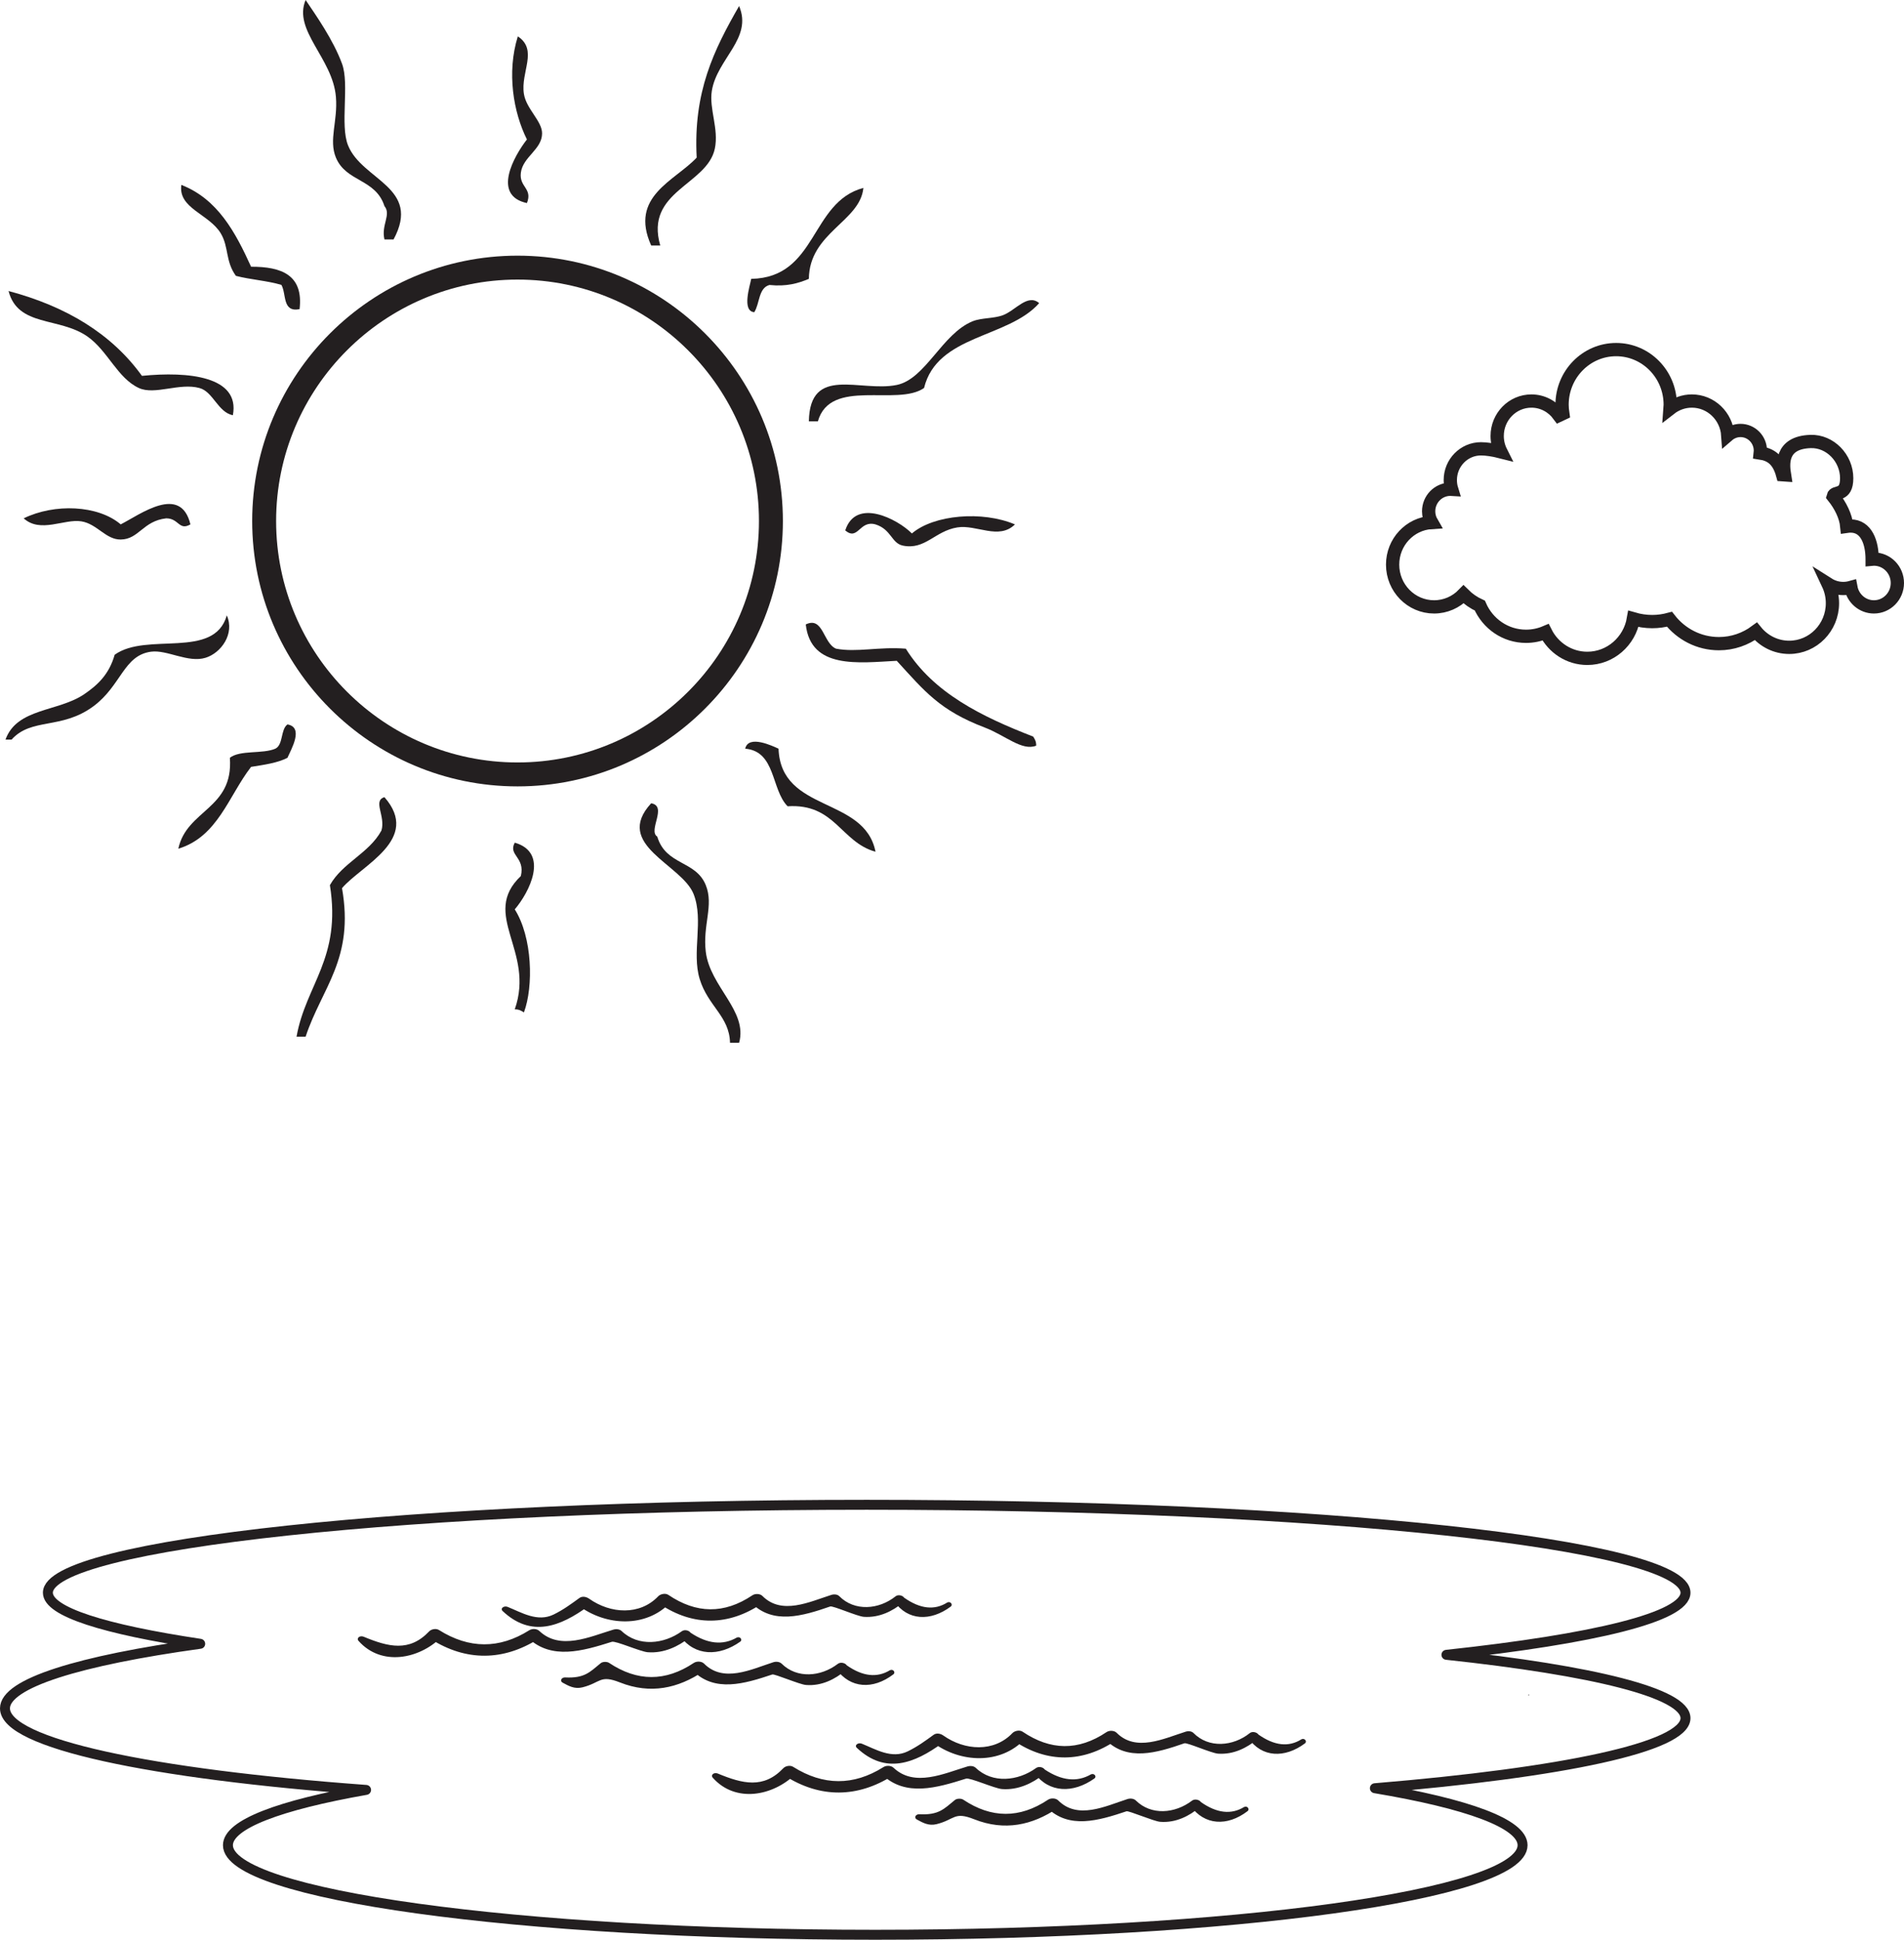 <?xml version="1.0" encoding="UTF-8"?>
<svg xmlns="http://www.w3.org/2000/svg" xmlns:xlink="http://www.w3.org/1999/xlink" width="286.875pt" height="292.229pt" viewBox="0 0 286.875 292.229" version="1.1">
<defs>
<clipPath id="clip1">
  <path d="M 198 41 L 286.875 41 L 286.875 111 L 198 111 Z M 198 41 "/>
</clipPath>
<clipPath id="clip2">
  <path d="M 0 225 L 255 225 L 255 292.23 L 0 292.23 Z M 0 225 "/>
</clipPath>
</defs>
<g id="surface1">
<path style=" stroke:none;fill-rule:evenodd;fill:rgb(13.73%,12.16%,12.549%);fill-opacity:1;" d="M 111.363 157.09 L 109.992 157.09 C 109.895 153.098 106.676 151.594 105.422 147.5 C 104.188 143.434 106.059 138.699 104.512 134.711 C 102.758 130.207 92.332 127.301 98.113 121.016 C 100.613 121.453 97.59 125.133 99.027 126.035 C 100.34 130.41 104.816 129.586 106.34 133.348 C 107.578 136.402 105.852 139.371 106.34 143.391 C 106.977 148.66 112.695 152.297 111.363 157.09 "/>
<path style=" stroke:none;fill-rule:evenodd;fill:rgb(13.73%,12.16%,12.549%);fill-opacity:1;" d="M 46.047 156.18 L 44.68 156.18 C 46.082 148.289 51.465 144.391 49.707 133.348 C 51.633 129.945 55.59 128.574 57.469 125.125 C 58.133 122.965 56.109 120.629 57.926 120.098 C 63.492 126.457 54.484 130.324 51.531 133.805 C 53.414 144.477 48.496 148.773 46.047 156.18 "/>
<path style=" stroke:none;fill-rule:evenodd;fill:rgb(13.73%,12.16%,12.549%);fill-opacity:1;" d="M 78.938 152.527 C 78.562 152.281 78.188 152.051 77.559 152.062 C 80.664 143.258 72.328 137.812 78.477 131.977 C 79.156 129.117 76.523 128.871 77.559 126.949 C 82.836 128.488 79.707 134.492 77.559 137 C 80.227 141.211 80.398 148.617 78.938 152.527 "/>
<path style=" stroke:none;fill-rule:evenodd;fill:rgb(13.73%,12.16%,12.549%);fill-opacity:1;" d="M 131.914 128.32 C 126.664 126.867 125.828 121.012 118.668 121.469 C 116.172 118.945 116.91 113.184 112.277 112.793 C 112.773 110.637 116.402 112.387 117.301 112.793 C 117.66 122.48 130.258 119.93 131.914 128.32 "/>
<path style=" stroke:none;fill-rule:evenodd;fill:rgb(13.73%,12.16%,12.549%);fill-opacity:1;" d="M 26.867 127.863 C 28.125 121.969 35.215 121.898 34.633 114.164 C 36.172 112.961 39.574 113.621 41.484 112.793 C 42.707 112.191 42.25 109.914 43.312 109.137 C 45.809 109.574 43.891 112.844 43.312 114.164 C 41.812 114.949 39.793 115.215 37.828 115.535 C 34.438 119.91 32.824 126.059 26.867 127.863 "/>
<path style=" stroke:none;fill-rule:evenodd;fill:rgb(13.73%,12.16%,12.549%);fill-opacity:1;" d="M 121.406 94.074 C 124.039 92.797 124.02 96.934 125.973 97.727 C 129.07 98.32 132.402 97.402 136.48 97.727 C 140.633 104.383 147.879 107.949 155.668 110.969 C 155.906 111.332 156.141 111.711 156.121 112.34 C 153.984 113.191 151.473 110.785 148.359 109.602 C 141.582 107.012 139.355 104.188 135.113 99.551 C 129.352 99.855 122.152 100.855 121.406 94.074 "/>
<path style=" stroke:none;fill-rule:evenodd;fill:rgb(13.73%,12.16%,12.549%);fill-opacity:1;" d="M 0.828 111.426 C 2.543 106.637 8.801 107.254 12.703 104.574 C 14.691 103.215 16.43 101.625 17.277 98.641 C 22.109 95.156 32.258 99.422 34.172 92.711 C 35.402 95.5 33.301 98.375 30.977 99.094 C 28.355 99.914 25.176 97.859 22.758 98.18 C 18.617 98.734 18.27 103.301 14.074 106.402 C 9.27 109.961 4.742 108.074 1.742 111.426 Z M 0.828 111.426 "/>
<path style=" stroke:none;fill-rule:evenodd;fill:rgb(13.73%,12.16%,12.549%);fill-opacity:1;" d="M 131.914 79.004 C 129.469 78.316 129.312 81.543 127.352 79.914 C 128.953 74.918 135.238 78.199 137.395 80.367 C 140.711 77.535 148.016 76.922 152.922 79.004 C 150.492 81.402 147.133 78.996 144.242 79.457 C 140.852 80 139.395 82.898 136.023 82.195 C 134.305 81.832 134.305 79.758 131.914 79.004 "/>
<path style=" stroke:none;fill-rule:evenodd;fill:rgb(13.73%,12.16%,12.549%);fill-opacity:1;" d="M 3.57 78.09 C 8.203 75.82 14.777 76.082 18.188 79 C 21.105 77.52 27.219 72.891 28.691 79 C 26.957 80.004 26.961 78.086 25.039 78.09 C 21.535 78.488 20.934 81.25 18.188 81.281 C 15.934 81.309 14.625 78.918 12.254 78.543 C 9.676 78.129 6.09 80.379 3.57 78.09 "/>
<path style=" stroke:none;fill-rule:evenodd;fill:rgb(13.73%,12.16%,12.549%);fill-opacity:1;" d="M 121.871 63.48 C 122.012 54.949 129.609 59.121 135.113 57.996 C 139.453 57.105 141.93 50.289 146.531 48.406 C 147.852 47.863 149.711 48.008 151.098 47.492 C 152.988 46.793 154.828 44.176 156.574 45.668 C 151.859 50.992 141.207 50.395 139.227 58.453 C 135.176 61.289 125.105 56.855 123.23 63.48 Z M 121.871 63.48 "/>
<path style=" stroke:none;fill-rule:evenodd;fill:rgb(13.73%,12.16%,12.549%);fill-opacity:1;" d="M 35.086 62.559 C 32.828 62.102 32.117 59.02 30.066 58.461 C 27.051 57.621 23.355 59.562 20.934 58.461 C 17.688 56.969 16.254 52.848 13.164 50.688 C 8.914 47.723 2.695 49.293 1.289 43.844 C 9.941 46.145 16.797 50.258 21.387 56.625 C 28.348 55.93 36.203 56.684 35.086 62.559 "/>
<path style=" stroke:none;fill-rule:evenodd;fill:rgb(13.73%,12.16%,12.549%);fill-opacity:1;" d="M 113.645 47.035 C 111.719 46.879 113.008 43.004 113.184 42.012 C 123.199 41.816 122.031 30.461 130.086 28.309 C 129.598 33.391 121.941 35.023 121.871 42.012 C 120.258 42.688 118.492 43.199 115.93 42.934 C 114.262 43.391 114.48 45.742 113.645 47.035 "/>
<path style=" stroke:none;fill-rule:evenodd;fill:rgb(13.73%,12.16%,12.549%);fill-opacity:1;" d="M 45.137 46.578 C 42.492 47.094 43.18 44.277 42.398 42.922 C 40.297 42.289 37.715 42.129 35.543 41.559 C 33.934 39.344 34.5 37.23 33.266 35.16 C 31.492 32.219 26.816 31.406 27.324 27.855 C 32.797 29.996 35.449 34.953 37.832 40.184 C 42.406 40.172 45.742 41.41 45.137 46.578 "/>
<path style=" stroke:none;fill-rule:evenodd;fill:rgb(13.73%,12.16%,12.549%);fill-opacity:1;" d="M 99.48 36.984 L 98.113 36.984 C 94.773 29.555 101.684 27.266 104.969 23.746 C 104.438 13.82 107.57 7.512 111.359 0.91 C 113.441 5.789 108.031 8.828 107.25 13.699 C 106.82 16.391 108.324 19.391 107.707 22.375 C 106.57 27.883 97.098 28.785 99.48 36.984 "/>
<path style=" stroke:none;fill-rule:evenodd;fill:rgb(13.73%,12.16%,12.549%);fill-opacity:1;" d="M 59.297 36.074 L 57.926 36.074 C 57.398 33.906 58.984 32.336 57.926 31.051 C 56.59 26.898 52.152 27.445 50.613 23.746 C 49.5 21.059 50.914 18.273 50.613 14.609 C 50.145 8.781 44.109 4.598 46.047 0 C 47.598 2.297 50.195 5.977 51.531 9.594 C 52.684 12.695 51.195 18.832 52.445 21.914 C 54.57 27.184 63.547 28.199 59.297 36.074 "/>
<path style=" stroke:none;fill-rule:evenodd;fill:rgb(13.73%,12.16%,12.549%);fill-opacity:1;" d="M 79.391 30.594 C 74.102 29.457 77.422 23.543 79.391 21.008 C 77.352 16.922 76.324 10.934 78.02 5.48 C 81.121 7.543 78.406 10.863 78.938 14.156 C 79.297 16.422 81.676 18.23 81.676 20.09 C 81.676 22.523 78.777 23.609 78.477 26.031 C 78.203 28.203 80.285 28.367 79.391 30.594 "/>
<path style=" stroke:none;fill-rule:nonzero;fill:rgb(13.73%,12.16%,12.549%);fill-opacity:1;" d="M 77.977 42.121 C 57.918 42.121 41.602 58.438 41.602 78.492 C 41.602 98.551 57.918 114.867 77.977 114.867 C 98.031 114.867 114.352 98.551 114.352 78.492 C 114.352 58.438 98.031 42.121 77.977 42.121 M 77.977 118.473 C 55.93 118.473 37.996 100.539 37.996 78.492 C 37.996 56.449 55.93 38.516 77.977 38.516 C 100.02 38.516 117.957 56.449 117.957 78.492 C 117.957 100.539 100.02 118.473 77.977 118.473 "/>
<g clip-path="url(#clip1)" clip-rule="nonzero">
<path style="fill:none;stroke-width:2;stroke-linecap:butt;stroke-linejoin:miter;stroke:rgb(13.73%,12.16%,12.549%);stroke-opacity:1;stroke-miterlimit:4;" d="M 0 0.001 C -0.093 0.001 -0.183 -0.006 -0.269 -0.014 L -0.269 0.001 C -0.269 2.447 -1.109 4.986 -3.511 4.986 C -3.707 4.986 -3.898 4.966 -4.09 4.939 C -4.238 6.455 -5.019 8.056 -6.144 9.455 C -5.929 10.337 -4.105 9.337 -4.105 12.185 C -4.105 15.24 -6.621 17.814 -9.539 17.72 C -14.238 17.572 -13.676 14.009 -13.472 12.708 C -13.57 12.716 -13.672 12.728 -13.765 12.732 C -14.386 15.001 -15.59 15.759 -17.133 15.99 C -17.121 16.103 -17.109 16.22 -17.109 16.337 C -17.109 18.017 -18.449 19.38 -20.097 19.38 C -20.832 19.38 -21.5 19.111 -22.019 18.665 C -22.218 21.54 -24.562 23.814 -27.433 23.814 C -28.672 23.814 -29.808 23.384 -30.722 22.673 C -30.707 22.869 -30.691 23.064 -30.691 23.259 C -30.691 27.845 -34.34 31.564 -38.84 31.564 C -43.34 31.564 -46.988 27.845 -46.988 23.259 C -46.988 22.818 -46.945 22.388 -46.883 21.966 C -47.082 21.884 -47.281 21.79 -47.472 21.689 C -48.414 22.974 -49.91 23.814 -51.605 23.814 C -54.457 23.814 -56.765 21.455 -56.765 18.552 C -56.765 17.693 -56.562 16.884 -56.203 16.169 C -57.336 16.458 -58.414 16.615 -59.211 16.615 C -61.761 16.615 -63.828 14.505 -63.828 11.904 C -63.828 11.419 -63.758 10.951 -63.621 10.509 C -63.691 10.513 -63.758 10.521 -63.828 10.521 C -65.629 10.521 -67.09 9.033 -67.09 7.201 C -67.09 6.583 -66.922 6.013 -66.636 5.521 C -69.918 5.326 -72.519 2.564 -72.519 -0.831 C -72.519 -4.346 -69.722 -7.198 -66.269 -7.198 C -64.535 -7.198 -62.965 -6.475 -61.832 -5.307 C -61.125 -6.014 -60.293 -6.588 -59.375 -7.006 C -58.195 -9.729 -55.527 -11.627 -52.422 -11.627 C -51.375 -11.627 -50.379 -11.413 -49.472 -11.026 C -48.301 -13.354 -45.929 -14.952 -43.187 -14.952 C -39.707 -14.952 -36.82 -12.381 -36.238 -9.002 C -35.336 -9.264 -34.39 -9.413 -33.41 -9.413 C -32.504 -9.413 -31.636 -9.284 -30.804 -9.061 C -29.062 -11.299 -26.375 -12.737 -23.355 -12.737 C -21.273 -12.737 -19.351 -12.045 -17.785 -10.885 C -16.59 -12.354 -14.785 -13.292 -12.765 -13.292 C -9.168 -13.292 -6.25 -10.315 -6.25 -6.643 C -6.25 -5.612 -6.484 -4.639 -6.894 -3.768 C -6.234 -4.186 -5.457 -4.428 -4.617 -4.428 C -4.218 -4.428 -3.836 -4.37 -3.469 -4.268 C -3.16 -5.936 -1.726 -7.198 0 -7.198 C 1.949 -7.198 3.531 -5.588 3.531 -3.6 C 3.531 -1.612 1.949 0.001 0 0.001 Z M 0 0.001 " transform="matrix(1,0,0,-1,282.344,84.232)"/>
</g>
<path style=" stroke:none;fill-rule:nonzero;fill:rgb(13.73%,12.16%,12.549%);fill-opacity:1;" d="M 230.324 255.398 C 230.422 255.398 230.434 255.285 230.336 255.285 C 230.238 255.285 230.223 255.398 230.324 255.398 "/>
<path style=" stroke:none;fill-rule:nonzero;fill:rgb(13.73%,12.16%,12.549%);fill-opacity:1;" d="M 20.781 245.473 C 20.855 245.473 20.871 245.383 20.797 245.383 C 20.723 245.383 20.711 245.473 20.781 245.473 "/>
<path style=" stroke:none;fill-rule:nonzero;fill:rgb(13.73%,12.16%,12.549%);fill-opacity:1;" d="M 142.73 241.418 C 140.812 242.633 138.645 242.398 136.23 240.699 C 136.008 240.359 135.336 240.18 134.945 240.484 C 132.41 242.512 128.754 242.789 126.461 240.477 C 126.184 240.188 125.672 240.148 125.27 240.273 C 121.941 241.332 117.785 243.363 114.875 240.438 C 114.52 240.078 113.777 240.051 113.352 240.344 C 109.086 243.203 104.895 243.109 100.703 240.277 C 100.246 239.969 99.5 240.145 99.176 240.484 C 96.406 243.395 92 243.141 88.754 240.844 C 88.355 240.562 87.73 240.418 87.285 240.754 C 86.047 241.656 84.867 242.523 83.414 243.234 C 80.98 244.422 78.586 242.93 76.484 242.082 C 75.949 241.863 75.305 242.309 75.738 242.715 C 80.039 246.762 84.414 245.062 88.633 241.98 C 88.145 241.949 87.652 241.914 87.164 241.883 C 91.344 245.02 97.348 245.238 100.973 241.461 L 99.441 241.672 C 104.445 245.031 109.793 244.953 114.75 241.609 C 114.246 241.574 113.734 241.543 113.23 241.512 C 116.492 244.77 120.887 243.477 125.086 242.023 C 125.504 241.879 129.145 243.508 130.156 243.582 C 132.504 243.746 134.508 242.699 136.02 241.461 C 135.59 241.391 135.168 241.32 134.734 241.25 C 136.746 244.172 140.203 244.309 143.25 242.035 C 143.621 241.762 143.223 241.184 142.73 241.418 "/>
<path style=" stroke:none;fill-rule:nonzero;fill:rgb(13.73%,12.16%,12.549%);fill-opacity:1;" d="M 111.016 246.703 C 108.922 247.914 106.594 247.672 104.047 245.973 C 103.797 245.617 103.145 245.453 102.727 245.754 C 100.039 247.707 96.172 248.129 93.66 245.723 C 93.344 245.426 92.836 245.383 92.395 245.516 C 88.855 246.582 84.41 248.684 81.266 245.715 C 80.883 245.352 80.184 245.328 79.73 245.613 C 75.223 248.449 70.664 248.414 66.152 245.574 C 65.695 245.285 64.984 245.434 64.656 245.777 C 61.676 248.922 58.512 248.121 54.781 246.574 C 54.211 246.348 53.656 246.793 54.027 247.215 C 57.465 251.07 63.086 249.949 66.418 246.73 C 65.918 246.797 65.418 246.863 64.922 246.938 C 70.242 250.316 75.848 250.246 81.137 246.898 C 80.625 246.863 80.113 246.828 79.602 246.797 C 83.105 250.086 87.754 248.75 92.188 247.344 C 92.766 247.164 96.469 248.824 97.598 248.914 C 100.035 249.105 102.219 248.023 103.824 246.758 C 103.387 246.68 102.949 246.609 102.508 246.535 C 104.715 249.508 108.324 249.598 111.535 247.32 C 111.922 247.047 111.512 246.48 111.016 246.703 "/>
<path style=" stroke:none;fill-rule:nonzero;fill:rgb(13.73%,12.16%,12.549%);fill-opacity:1;" d="M 134.09 251.621 C 132.145 252.809 129.973 252.562 127.582 250.887 C 127.348 250.52 126.645 250.352 126.238 250.664 C 123.664 252.629 120.082 252.918 117.773 250.641 C 117.469 250.34 116.93 250.285 116.5 250.426 C 113.164 251.504 109.012 253.57 106.074 250.625 C 105.715 250.262 104.965 250.238 104.531 250.527 C 100.258 253.379 96.004 253.344 91.773 250.52 C 91.453 250.305 90.797 250.324 90.512 250.562 C 88.859 251.914 88.074 252.859 85.148 252.711 C 84.594 252.688 84.301 253.246 84.77 253.5 C 85.676 253.992 86.555 254.5 87.746 254.207 C 90.543 253.512 90.344 252.254 93.414 253.469 C 98.012 255.289 102.184 254.344 105.945 251.816 C 105.43 251.785 104.918 251.754 104.406 251.719 C 107.691 254.984 112.121 253.691 116.363 252.266 C 116.703 252.148 120.469 253.773 121.426 253.848 C 123.801 254.043 125.863 252.949 127.359 251.688 C 126.91 251.613 126.461 251.535 126.016 251.461 C 128.098 254.371 131.523 254.598 134.609 252.242 C 134.973 251.965 134.59 251.395 134.09 251.621 "/>
<path style=" stroke:none;fill-rule:nonzero;fill:rgb(13.73%,12.16%,12.549%);fill-opacity:1;" d="M 196.094 262.027 C 194.176 263.246 192.008 263.008 189.598 261.309 C 189.375 260.969 188.699 260.789 188.309 261.098 C 185.777 263.121 182.117 263.41 179.824 261.086 C 179.547 260.801 179.039 260.758 178.637 260.887 C 175.305 261.941 171.148 263.973 168.238 261.047 C 167.883 260.691 167.145 260.664 166.719 260.949 C 162.449 263.816 158.258 263.719 154.074 260.887 C 153.613 260.578 152.863 260.758 152.543 261.098 C 149.773 264.004 145.367 263.754 142.117 261.453 C 141.723 261.172 141.102 261.031 140.652 261.367 C 139.414 262.273 138.234 263.133 136.777 263.844 C 134.348 265.031 131.949 263.539 129.848 262.691 C 129.316 262.473 128.668 262.918 129.102 263.324 C 133.406 267.371 137.777 265.676 142 262.59 C 141.512 262.559 141.023 262.523 140.531 262.496 C 144.707 265.633 150.715 265.848 154.336 262.07 L 152.809 262.285 C 157.812 265.645 163.156 265.562 168.113 262.219 C 167.609 262.184 167.102 262.152 166.594 262.121 C 169.859 265.383 174.25 264.094 178.449 262.633 C 178.867 262.492 182.512 264.121 183.523 264.195 C 185.871 264.359 187.871 263.309 189.387 262.07 C 188.957 261.996 188.531 261.934 188.102 261.859 C 190.105 264.785 193.566 264.922 196.613 262.648 C 196.984 262.371 196.586 261.797 196.094 262.027 "/>
<path style=" stroke:none;fill-rule:nonzero;fill:rgb(13.73%,12.16%,12.549%);fill-opacity:1;" d="M 164.379 267.312 C 162.285 268.523 159.961 268.281 157.41 266.582 C 157.164 266.23 156.512 266.062 156.094 266.367 C 153.402 268.32 149.535 268.738 147.02 266.336 C 146.707 266.039 146.195 265.996 145.758 266.125 C 142.219 267.191 137.777 269.289 134.629 266.32 C 134.246 265.965 133.547 265.938 133.094 266.227 C 128.59 269.062 124.031 269.027 119.516 266.188 C 119.062 265.895 118.348 266.043 118.02 266.391 C 115.039 269.531 111.875 268.73 108.145 267.188 C 107.578 266.957 107.023 267.406 107.395 267.824 C 110.836 271.684 116.449 270.559 119.785 267.34 C 119.281 267.41 118.785 267.48 118.285 267.547 C 123.609 270.926 129.211 270.859 134.5 267.508 C 133.992 267.473 133.48 267.441 132.969 267.41 C 136.473 270.699 141.113 269.363 145.555 267.957 C 146.129 267.773 149.836 269.434 150.961 269.527 C 153.402 269.719 155.582 268.637 157.191 267.363 C 156.754 267.293 156.316 267.223 155.875 267.148 C 158.078 270.125 161.691 270.207 164.898 267.934 C 165.285 267.656 164.875 267.094 164.379 267.312 "/>
<path style=" stroke:none;fill-rule:nonzero;fill:rgb(13.73%,12.16%,12.549%);fill-opacity:1;" d="M 187.453 272.23 C 185.512 273.418 183.34 273.172 180.949 271.496 C 180.715 271.133 180.012 270.961 179.602 271.273 C 177.031 273.238 173.445 273.531 171.141 271.254 C 170.832 270.953 170.293 270.898 169.863 271.039 C 166.531 272.117 162.371 274.18 159.438 271.238 C 159.074 270.875 158.328 270.852 157.898 271.141 C 153.621 273.992 149.367 273.953 145.137 271.129 C 144.812 270.918 144.164 270.934 143.871 271.18 C 142.227 272.527 141.441 273.469 138.516 273.324 C 137.957 273.297 137.664 273.855 138.137 274.113 C 139.043 274.602 139.918 275.113 141.113 274.816 C 143.906 274.121 143.715 272.863 146.777 274.078 C 151.379 275.902 155.547 274.961 159.309 272.43 C 158.797 272.398 158.281 272.363 157.766 272.336 C 161.055 275.594 165.484 274.301 169.727 272.879 C 170.066 272.758 173.832 274.383 174.793 274.461 C 177.168 274.656 179.227 273.559 180.727 272.293 C 180.277 272.223 179.824 272.148 179.383 272.074 C 181.469 274.984 184.891 275.207 187.977 272.852 C 188.34 272.574 187.953 272.004 187.453 272.23 "/>
<g clip-path="url(#clip2)" clip-rule="nonzero">
<path style="fill:none;stroke-width:1.5;stroke-linecap:round;stroke-linejoin:round;stroke:rgb(13.73%,12.16%,12.549%);stroke-opacity:1;stroke-miterlimit:4;" d="M -0.001 0.001 C 22.257 2.395 36.019 5.704 36.019 9.356 C 36.019 16.676 -19.219 22.602 -87.352 22.602 C -155.485 22.602 -210.719 16.676 -210.719 9.356 C -210.719 6.485 -202.204 3.833 -187.77 1.661 C -205.966 -0.855 -217.184 -4.285 -217.184 -8.066 C -217.184 -13.367 -195.192 -17.976 -162.778 -20.351 C -175.805 -22.644 -183.591 -25.535 -183.591 -28.683 C -183.591 -36.132 -139.926 -42.175 -86.063 -42.175 C -32.196 -42.175 11.472 -36.132 11.472 -28.683 C 11.472 -25.421 3.116 -22.429 -10.782 -20.097 C 17.55 -17.742 36.019 -13.89 36.019 -9.542 C 36.019 -5.769 22.144 -2.374 -0.001 0.001 Z M -0.001 0.001 " transform="matrix(1,0,0,-1,217.934,249.305)"/>
</g>
</g>
</svg>
